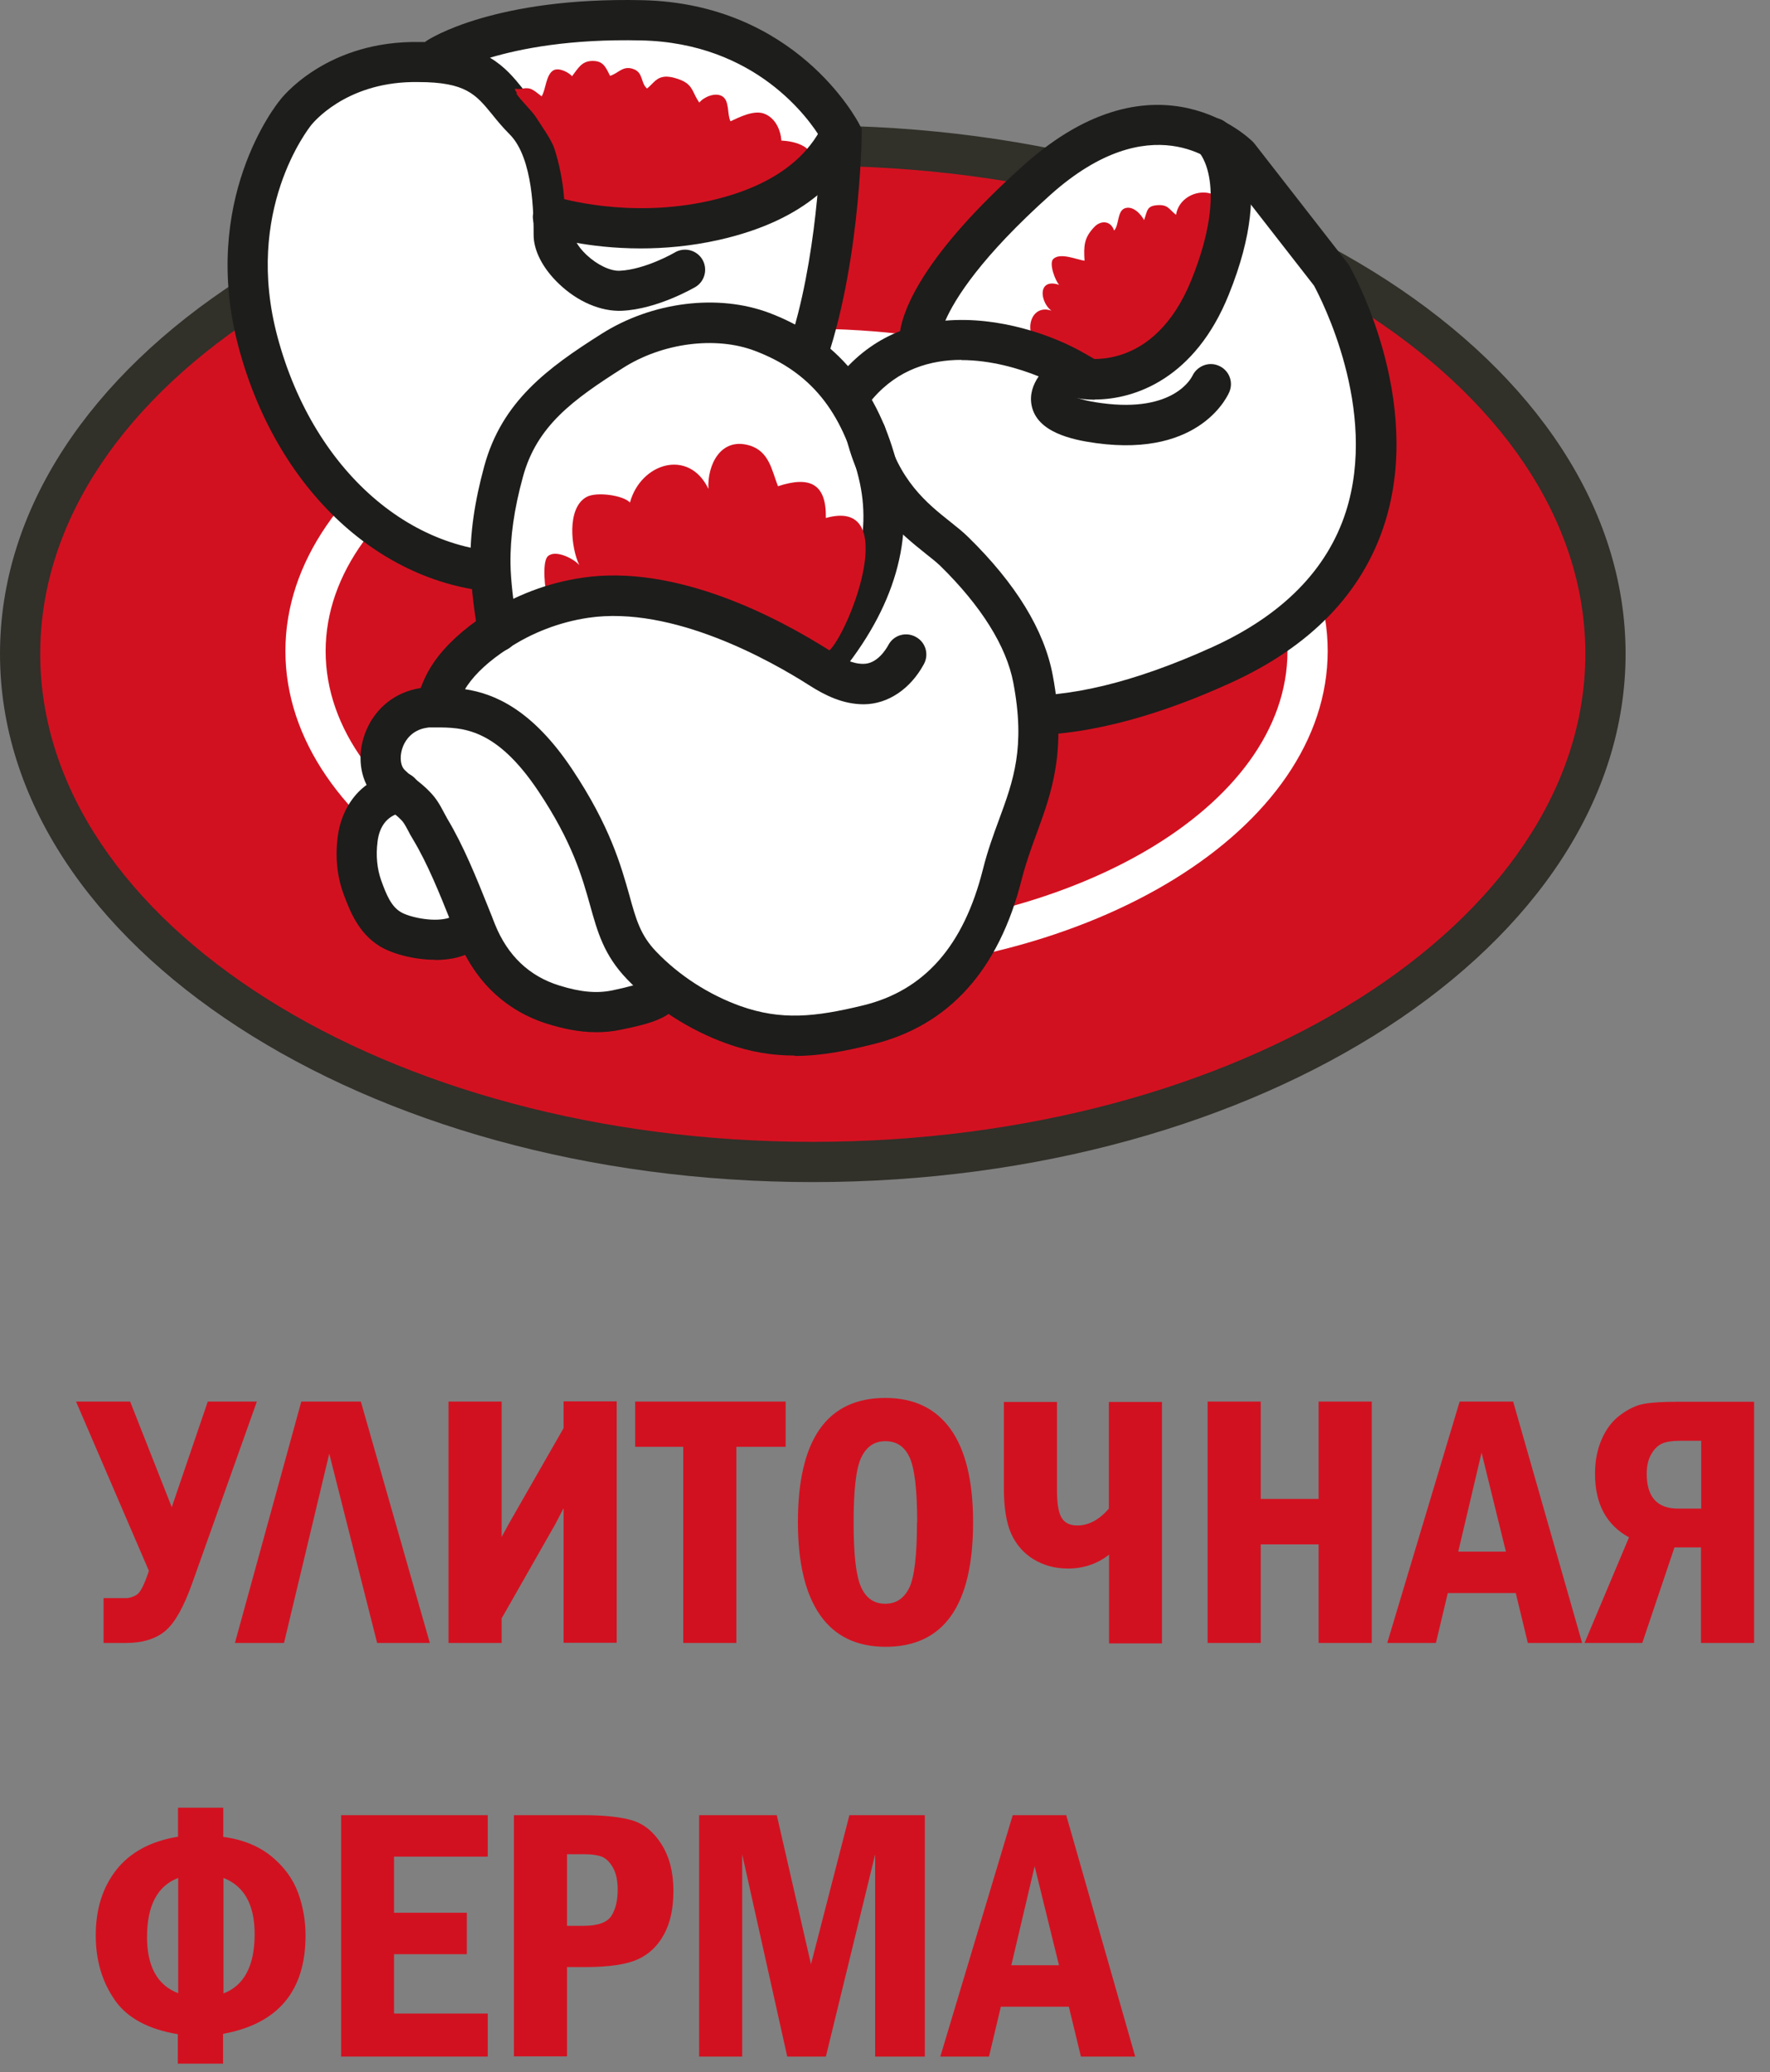 <?xml version="1.0" encoding="UTF-8"?> <svg xmlns="http://www.w3.org/2000/svg" width="88" height="103" viewBox="0 0 88 103" fill="none"><rect x="0" y="0" width="88" height="103" fill="#808080" stroke="none"/><path d="M7.4 78.079L3.78 69.669H6.47L8.54 74.919L10.33 69.669H12.77L9.56 78.689C9.14 79.869 8.7 80.659 8.23 81.059C7.76 81.459 7.1 81.669 6.27 81.669H5.15V79.439H6.27C6.45 79.439 6.62 79.379 6.8 79.269C6.98 79.159 7.18 78.759 7.4 78.089V78.079Z" fill="#D21120"></path><path d="M14.11 81.669H11.68L14.98 69.669H17.94L21.37 81.669H18.75L16.37 72.259L14.12 81.669H14.11Z" fill="#D21120"></path><path d="M24.94 80.439V81.669H22.3V69.669H24.94V76.399L25.34 75.669L28.02 70.989V69.659H30.66V81.659H28.02V74.969L27.61 75.759L24.95 80.429L24.94 80.439Z" fill="#D21120"></path><path d="M31.58 69.669H39.06V71.919H36.61V81.669H33.97V71.919H31.58V69.669Z" fill="#D21120"></path><path d="M48.38 75.669C48.38 79.789 46.93 81.859 44.03 81.859C42.59 81.859 41.5 81.329 40.77 80.279C40.04 79.229 39.67 77.689 39.67 75.669C39.67 71.549 41.12 69.489 44.02 69.489C45.44 69.489 46.52 70.009 47.26 71.039C48 72.069 48.38 73.619 48.38 75.669ZM45.6 75.669C45.6 74.049 45.47 72.979 45.22 72.439C44.97 71.899 44.57 71.639 44.02 71.639C43.47 71.639 43.08 71.909 42.82 72.449C42.56 72.989 42.44 74.059 42.44 75.679C42.44 77.299 42.56 78.329 42.81 78.889C43.06 79.449 43.46 79.719 44.01 79.719C44.56 79.719 44.95 79.449 45.21 78.919C45.46 78.389 45.59 77.309 45.59 75.679L45.6 75.669Z" fill="#D21120"></path><path d="M55.14 81.669V77.279C54.55 77.739 53.87 77.969 53.1 77.969C52.44 77.969 51.87 77.809 51.37 77.499C50.87 77.189 50.51 76.759 50.27 76.229C50.03 75.689 49.91 74.939 49.91 73.959V69.689H52.55V74.059C52.55 74.709 52.62 75.169 52.77 75.429C52.92 75.689 53.18 75.829 53.56 75.829C54.12 75.829 54.65 75.549 55.13 74.989V69.689H57.77V81.689H55.13L55.14 81.669Z" fill="#D21120"></path><path d="M60.04 69.669H62.68V74.509H65.559V69.669H68.2V81.669H65.559V76.769H62.68V81.669H60.04V69.669Z" fill="#D21120"></path><path d="M72.58 69.669H75.23L78.66 81.669H75.96L75.36 79.189H71.98L71.39 81.669H68.97L72.57 69.669H72.58ZM74.87 77.129L73.66 72.209L72.5 77.129H74.88H74.87Z" fill="#D21120"></path><path d="M87.21 81.669H84.57V76.919H83.25L81.65 81.669H78.78L80.99 76.419C79.87 75.809 79.3 74.759 79.3 73.259C79.3 72.619 79.41 72.049 79.64 71.529C79.86 71.019 80.18 70.609 80.58 70.319C80.98 70.029 81.37 69.839 81.76 69.779C82.15 69.709 82.71 69.679 83.44 69.679H87.21V81.679V81.669ZM83.52 71.619C83.13 71.619 82.83 71.669 82.63 71.759C82.43 71.849 82.25 72.019 82.1 72.279C81.95 72.539 81.87 72.859 81.87 73.259C81.87 74.409 82.39 74.989 83.42 74.989H84.58V71.619H83.53H83.52Z" fill="#D21120"></path><path d="M8.86 101.119C7.38 100.879 6.32 100.309 5.7 99.409C5.08 98.509 4.76 97.449 4.76 96.209C4.76 94.899 5.1 93.819 5.79 92.939C6.48 92.069 7.5 91.519 8.85 91.299V89.859H11.1V91.309C12.08 91.439 12.88 91.769 13.51 92.289C14.14 92.809 14.57 93.409 14.82 94.089C15.07 94.769 15.19 95.479 15.19 96.209C15.19 98.979 13.82 100.599 11.09 101.099V102.579H8.84V101.119H8.86ZM8.86 93.349C7.83 93.739 7.31 94.719 7.31 96.289C7.31 97.749 7.83 98.689 8.86 99.079V93.339V93.349ZM11.11 99.089C12.14 98.699 12.66 97.709 12.66 96.139C12.66 94.679 12.14 93.749 11.11 93.349V99.089Z" fill="#D21120"></path><path d="M16.96 90.229H24.25V92.289H19.59V95.079H23.21V97.139H19.59V100.089H24.25V102.229H16.96V90.229Z" fill="#D21120"></path><path d="M25.55 90.229H29C30.05 90.229 30.86 90.319 31.44 90.489C32.02 90.669 32.5 91.059 32.89 91.679C33.28 92.299 33.48 93.059 33.48 93.979C33.48 94.899 33.32 95.589 33.01 96.159C32.7 96.729 32.26 97.149 31.7 97.399C31.14 97.649 30.28 97.779 29.12 97.779H28.19V102.219H25.55V90.219V90.229ZM28.19 92.169V95.729H29.01C29.73 95.729 30.19 95.559 30.4 95.229C30.61 94.899 30.71 94.459 30.71 93.929C30.71 93.479 30.63 93.109 30.47 92.829C30.31 92.549 30.12 92.369 29.91 92.289C29.7 92.209 29.4 92.169 29.01 92.169H28.19Z" fill="#D21120"></path><path d="M34.75 90.229H38.62L40.32 97.639L42.23 90.229H45.98V102.229H43.51V92.179L41.06 102.229H39.14L36.9 92.179V102.229H34.76V90.229H34.75Z" fill="#D21120"></path><path d="M50.36 90.229H53.01L56.44 102.229H53.74L53.14 99.749H49.76L49.17 102.229H46.75L50.35 90.229H50.36ZM52.65 97.689L51.44 92.769L50.28 97.689H52.66H52.65Z" fill="#D21120"></path><path d="M40.41 57.759C62.175 57.759 79.82 46.45 79.82 32.499C79.82 18.548 62.175 7.239 40.41 7.239C18.645 7.239 1 18.548 1 32.499C1 46.45 18.645 57.759 40.41 57.759Z" fill="#D21120"></path><path d="M40.41 58.759C18.13 58.759 0 46.979 0 32.499C0 18.019 18.13 6.239 40.41 6.239C62.69 6.239 80.82 18.019 80.82 32.499C80.82 46.979 62.69 58.759 40.41 58.759ZM40.41 8.239C19.23 8.239 2 19.119 2 32.499C2 45.879 19.23 56.759 40.41 56.759C61.59 56.759 78.82 45.879 78.82 32.499C78.82 19.119 61.59 8.239 40.41 8.239Z" fill="#313029"></path><path d="M40.1 48.379C25.81 48.379 14.19 41.189 14.19 32.359C14.19 23.529 25.81 16.339 40.1 16.339C54.39 16.339 66.01 23.529 66.01 32.359C66.01 41.189 54.39 48.379 40.1 48.379ZM40.1 18.349C26.92 18.349 16.19 24.639 16.19 32.369C16.19 40.099 26.92 46.389 40.1 46.389C53.28 46.389 64.01 40.099 64.01 32.369C64.01 24.639 53.28 18.349 40.1 18.349Z" fill="white"></path><path d="M56.569 6.379C55.859 6.439 55.3 6.959 54.66 7.239C53.95 7.539 53.179 7.759 52.499 8.119C51.52 8.639 50.959 9.399 50.19 10.099C49.529 10.699 49.109 11.399 48.59 12.159C47.959 13.079 46.989 13.779 46.44 14.749C45.94 15.629 46.249 16.849 45.569 17.559C45.34 17.799 44.8 17.999 44.48 18.229C43.989 18.569 43.539 18.929 43.12 19.329C42.039 20.369 41.279 21.289 41.099 22.839C40.969 23.959 41.2 25.129 41.34 26.269C41.489 27.559 41.559 28.739 42.26 29.849C42.91 30.879 43.7 32.249 44.69 32.989C45.059 33.269 45.459 33.599 45.849 33.849C46.309 34.139 46.859 34.239 47.34 34.489C48.52 35.119 49.33 35.539 50.73 35.509C52.76 35.469 54.8 34.969 56.69 34.369C57.599 34.079 58.489 33.769 59.349 33.359C60.209 32.949 61.09 32.689 61.91 32.259C62.65 31.869 63.359 31.399 64.07 30.949C64.909 30.419 65.159 29.499 65.84 28.799C66.939 27.659 67.79 26.879 67.969 25.189C68.059 24.379 68.049 23.519 68.21 22.719C68.359 21.989 68.54 21.269 68.48 20.509C68.4 19.389 68.299 18.169 68.07 17.069C67.84 15.969 67.04 14.599 66.35 13.679C65.859 13.029 65.09 12.649 64.559 12.039C64.029 11.429 63.469 10.819 62.94 10.189C62.26 9.389 61.63 8.489 60.8 7.809C60.219 7.339 59.4 6.379 58.669 6.179C58.09 6.019 57.34 6.169 56.55 6.369L56.569 6.379Z" fill="white"></path><path d="M51.64 17.239C50.75 16.319 51.39 14.859 52.55 15.579C51.75 15.379 51.42 13.749 52.66 14.159C52.48 13.989 52.14 13.109 52.36 12.879C52.71 12.529 53.56 12.919 53.92 12.959C53.88 12.239 53.88 11.829 54.41 11.279C54.7 10.969 55.21 10.929 55.39 11.459C55.64 11.209 55.54 10.509 55.91 10.359C56.32 10.199 56.72 10.639 56.88 10.939C57.05 10.479 57 10.239 57.54 10.199C58.08 10.159 58.12 10.409 58.47 10.679C58.59 9.889 59.42 9.429 60.15 9.609C60.71 9.749 60.83 10.179 61.17 10.559C61.17 10.559 61.21 15.569 58.12 17.369C55.03 19.169 53.42 19.039 51.66 17.219L51.64 17.239Z" fill="#D21120"></path><path d="M51.02 36.559C47.74 36.559 44.64 35.469 42.38 32.419C42.32 32.339 42.28 32.279 42.24 32.239C40.98 30.699 37.68 23.369 41.89 18.499C42.74 17.519 43.72 16.859 44.75 16.459C44.92 15.369 45.9 12.669 50.91 8.199C57.56 2.259 62.25 7.009 62.3 7.059L62.37 7.139L67.05 13.149C67.21 13.419 70.83 19.839 68.83 26.059C67.72 29.499 65.13 32.169 61.11 33.979C58.05 35.369 54.44 36.549 51.02 36.549V36.559ZM47.8 17.889C46.27 17.889 44.66 18.349 43.4 19.809C39.85 23.919 43.2 30.259 43.78 30.969C43.83 31.029 43.9 31.119 43.98 31.229C47.04 35.359 52.52 35.679 60.27 32.169C63.75 30.589 65.98 28.329 66.91 25.449C68.55 20.339 65.66 14.819 65.33 14.199L60.82 8.409C60.47 8.069 57.21 5.229 52.23 9.679C48.78 12.769 47.48 14.839 47 15.939C49.68 15.709 52.37 16.669 53.91 17.559L55.39 18.409L53.93 19.289C53.74 19.399 53.53 19.569 53.39 19.719C53.61 19.809 54.02 19.939 54.77 20.039C58.39 20.529 59.24 18.759 59.28 18.689C59.51 18.199 60.09 17.959 60.59 18.179C61.09 18.389 61.33 18.959 61.13 19.459C61.08 19.589 59.75 22.739 54.51 22.029C53.26 21.859 51.56 21.479 51.29 20.159C51.18 19.609 51.36 19.119 51.64 18.709C50.67 18.319 49.27 17.899 47.8 17.899V17.889Z" fill="#1D1D1B"></path><path d="M54.43 19.869C54 19.869 53.62 19.819 53.3 19.739C52.76 19.609 52.43 19.069 52.57 18.529C52.7 17.999 53.24 17.669 53.77 17.789C53.93 17.819 57.37 18.529 59.24 13.899C61.13 9.199 59.63 7.589 59.62 7.579C59.24 7.199 59.23 6.569 59.6 6.179C59.97 5.789 60.57 5.749 60.97 6.109C61.24 6.349 63.53 8.619 61.09 14.649C59.42 18.799 56.44 19.859 54.43 19.859V19.869Z" fill="#1D1D1B"></path><path d="M37.15 11.809L28.8 8.989L24.55 9.709L24.94 15.249L31.81 17.319L37.15 11.809Z" fill="white"></path><path d="M34.05 13.409C34.05 13.409 32.41 14.379 30.85 14.459C29.29 14.539 27.51 12.799 27.51 11.689C27.51 10.579 27.51 7.459 26.03 5.979C24.55 4.499 24.4 3.009 20.47 3.089C16.54 3.169 14.69 5.609 14.69 5.609C14.69 5.609 10.98 10.129 12.84 17.029C14.69 23.929 20.11 29.089 26.63 28.399C33.16 27.709 37.9 23.329 39.83 18.439C41.76 13.549 41.83 6.649 41.83 6.649C41.83 6.649 39.01 1.159 31.89 1.009C24.77 0.859 21.76 2.859 21.76 2.859" fill="white"></path><path d="M25.48 29.459C19.33 29.459 13.84 24.629 11.87 17.289C9.91 9.979 13.75 5.179 13.92 4.979C13.98 4.889 16.09 2.169 20.46 2.089C20.69 2.089 20.92 2.089 21.13 2.089C21.16 2.069 21.18 2.049 21.21 2.029C21.34 1.939 24.57 -0.151 31.92 0.009C39.55 0.169 42.6 5.939 42.73 6.189L42.84 6.409V6.659C42.84 6.949 42.74 13.799 40.77 18.809C38.96 23.399 34.33 28.589 26.75 29.399C26.33 29.439 25.91 29.469 25.5 29.469L25.48 29.459ZM20.77 4.079C20.68 4.079 20.58 4.079 20.49 4.079C17.13 4.139 15.55 6.129 15.48 6.209C15.33 6.399 12.11 10.479 13.8 16.759C15.64 23.619 20.87 27.999 26.52 27.399C33.21 26.689 37.3 22.109 38.89 18.069C40.52 13.929 40.78 8.189 40.82 6.899C40.25 5.949 37.6 2.129 31.87 2.009C28.36 1.929 25.91 2.409 24.36 2.869C25.1 3.309 25.56 3.869 26.01 4.429C26.23 4.699 26.46 4.989 26.74 5.269C28.52 7.049 28.52 10.419 28.52 11.689C28.52 11.809 28.68 12.219 29.16 12.669C29.69 13.169 30.35 13.479 30.81 13.459C32.09 13.399 33.54 12.559 33.55 12.549C34.03 12.269 34.64 12.429 34.92 12.899C35.2 13.379 35.04 13.989 34.57 14.269C34.49 14.309 32.69 15.369 30.91 15.449C29.87 15.489 28.72 14.999 27.79 14.109C26.99 13.349 26.53 12.459 26.53 11.679C26.53 10.739 26.53 7.869 25.34 6.679C24.99 6.329 24.71 5.989 24.47 5.689C23.66 4.699 23.16 4.079 20.79 4.079H20.77Z" fill="#1D1D1B"></path><path d="M25.7 4.619C25.47 4.289 25.69 4.469 25.9 4.419C26.4 4.309 26.5 4.469 26.93 4.789C27.14 4.449 27.14 3.719 27.51 3.499C27.79 3.339 28.28 3.599 28.44 3.789C28.76 3.369 28.93 3.029 29.47 3.029C29.99 3.029 30.11 3.329 30.33 3.769C30.75 3.649 30.97 3.229 31.51 3.439C31.99 3.619 31.85 4.139 32.17 4.399C32.5 4.139 32.62 3.829 33.11 3.809C33.37 3.809 33.67 3.899 33.9 3.999C34.48 4.259 34.44 4.659 34.77 5.099C34.98 4.829 35.53 4.589 35.88 4.769C36.29 4.979 36.14 5.689 36.32 6.029C36.77 5.819 37.48 5.459 37.99 5.649C38.55 5.859 38.81 6.459 38.85 6.989C39.58 7.019 40.53 7.309 40.43 8.169C40.37 8.749 39.86 9.329 39.49 9.749C38.47 10.909 36.62 10.999 35.2 11.269C34.46 11.409 33.71 11.469 32.98 11.619C32.22 11.769 31.19 11.919 30.42 11.779C30.06 11.709 29.72 11.549 29.35 11.489C28.98 11.429 28.58 11.339 28.25 11.139C27.69 10.799 28.1 10.429 28.04 9.779C27.97 8.959 27.81 8.149 27.56 7.379C27.42 6.949 26.91 6.239 26.67 5.859C26.43 5.479 25.9 5.009 25.67 4.649L25.7 4.619Z" fill="#D21120"></path><path d="M31.86 12.349C29.18 12.349 27.3 11.769 27.19 11.729C26.66 11.559 26.37 10.999 26.54 10.479C26.71 9.959 27.27 9.659 27.79 9.829C27.82 9.829 31.25 10.889 35.29 9.979C39.44 9.039 40.52 6.969 40.93 6.189C41.19 5.699 41.79 5.509 42.28 5.769C42.77 6.029 42.96 6.629 42.7 7.119C41.88 8.699 40.26 10.909 35.73 11.929C34.34 12.239 33.02 12.349 31.85 12.349H31.86Z" fill="#1D1D1B"></path><path d="M51.71 36.269C51.71 35.299 51.68 34.679 51.33 33.829C51.07 33.189 51.18 32.449 50.86 31.839C50.22 30.619 49.09 29.629 48.28 28.549C47.49 27.489 46.62 26.619 45.63 25.709C44.43 24.609 43.6 23.079 42.94 21.609C42.34 20.279 41.34 18.289 40.13 17.459C39.57 17.069 38.94 16.479 38.3 16.309C37.34 16.059 36.38 15.989 35.39 15.989C34.4 15.989 33.49 15.949 32.64 16.389C31.79 16.829 31.09 17.429 30.22 17.809C28.79 18.429 27.37 19.319 26.48 20.629C25.98 21.359 25.75 22.239 25.35 22.999C25.03 23.589 24.64 24.359 24.53 25.079C24.29 26.729 24.47 28.569 24.7 30.199C24.75 30.529 24.8 30.809 24.79 31.149C25.33 31.179 21.84 34.749 21.41 35.059C18.55 37.109 17.45 43.039 19 45.609C19.93 47.149 22.74 45.409 24.09 46.679C26.25 48.709 28.39 50.159 28.7 50.319C30.48 51.259 32.36 48.939 34.15 49.829C35.99 50.749 39.48 50.819 41.43 51.479C42.61 51.879 46.48 47.649 47.63 48.119C48.6 48.509 48.38 43.629 49.42 43.759C51.01 43.959 49.47 40.019 50.75 38.989C51.11 38.699 51.2 38.389 51.48 38.049C51.74 37.729 51.87 37.759 51.91 37.349C51.93 37.099 51.79 36.899 51.7 36.269H51.71Z" fill="white"></path><path d="M29.64 51.309C28.71 51.309 27.89 51.099 27.23 50.899C25.17 50.259 23.63 48.809 22.77 46.699L22.44 45.879C21.86 44.429 21.26 42.929 20.53 41.719C20.43 41.559 20.35 41.409 20.28 41.269C20.14 41.009 20.07 40.879 19.93 40.739C19.76 40.569 19.57 40.419 19.39 40.279C19.03 39.989 18.65 39.689 18.39 39.299C17.84 38.479 17.77 37.319 18.22 36.279C18.7 35.169 19.66 34.409 20.86 34.209C21.41 34.119 21.92 34.479 22.01 35.029C22.1 35.569 21.74 36.089 21.19 36.179C20.48 36.299 20.17 36.789 20.05 37.069C19.86 37.519 19.9 37.969 20.05 38.189C20.14 38.319 20.4 38.529 20.64 38.719C20.88 38.909 21.13 39.109 21.34 39.329C21.71 39.699 21.89 40.049 22.05 40.349C22.11 40.459 22.17 40.569 22.24 40.699C23.05 42.049 23.68 43.619 24.29 45.139L24.61 45.949C25.24 47.509 26.32 48.529 27.81 48.989C28.87 49.319 29.67 49.389 30.45 49.229C31.27 49.059 31.74 48.909 31.96 48.829C32.11 48.619 32.33 48.469 32.6 48.419C33.15 48.319 33.66 48.689 33.76 49.229C33.99 50.539 32.25 50.899 30.85 51.189C30.43 51.279 30.02 51.309 29.63 51.309H29.64Z" fill="#1D1D1B"></path><path d="M21.63 47.709C20.6 47.709 19.52 47.419 18.9 47.049C17.79 46.379 17.37 45.209 17.08 44.439C16.76 43.569 16.66 42.609 16.79 41.589C16.96 40.239 17.83 38.699 19.76 38.399C20.31 38.309 20.82 38.689 20.9 39.239C20.98 39.789 20.61 40.299 20.06 40.379C19.13 40.519 18.84 41.249 18.77 41.839C18.68 42.539 18.75 43.189 18.95 43.759C19.21 44.479 19.45 45.059 19.93 45.339C20.3 45.569 21.46 45.849 22.24 45.649C22.38 45.609 22.57 45.539 22.64 45.419C22.91 44.939 23.52 44.759 24 45.039C24.48 45.309 24.65 45.919 24.38 46.399C24.06 46.979 23.49 47.389 22.75 47.589C22.4 47.679 22.01 47.719 21.62 47.719L21.63 47.709Z" fill="#1D1D1B"></path><path d="M40.88 34.009C40.66 34.009 40.43 33.929 40.24 33.779C39.81 33.429 39.75 32.799 40.11 32.369C42.55 29.419 43.39 26.599 42.69 23.749C41.87 20.429 40.28 18.479 37.53 17.439C35.58 16.699 32.93 17.039 30.96 18.299C28.49 19.869 26.69 21.169 26 23.699C25.56 25.299 25.36 26.719 25.38 28.039C25.39 28.799 25.52 29.969 25.74 31.229C25.83 31.769 25.46 32.289 24.92 32.379C24.37 32.469 23.86 32.099 23.77 31.559C23.64 30.759 23.41 29.239 23.39 28.069C23.36 26.549 23.59 24.949 24.08 23.159C24.96 19.949 27.23 18.289 29.9 16.599C32.42 14.999 35.7 14.589 38.26 15.559C41.6 16.829 43.69 19.349 44.65 23.269C45.5 26.729 44.5 30.219 41.66 33.639C41.46 33.879 41.18 33.999 40.89 33.999L40.88 34.009Z" fill="#1D1D1B"></path><path d="M27.22 29.709C27.1 29.399 26.93 27.929 27.24 27.649C27.62 27.299 28.54 27.779 28.8 28.089C28.4 27.269 28.15 25.249 29.17 24.699C29.65 24.439 30.97 24.609 31.32 24.979C31.86 23.009 34.25 22.279 35.22 24.299C35.16 23.109 35.83 21.729 37.25 22.139C38.25 22.429 38.37 23.389 38.68 24.169C40.24 23.659 41.09 24.019 41.06 25.749C44.76 24.709 42.33 31.149 41.28 32.289C40.05 33.629 38.34 31.489 37.19 30.949C35.83 30.299 34.2 30.219 32.7 30.099C30.99 29.959 29.37 29.859 27.23 29.699L27.22 29.709Z" fill="#D21120"></path><path d="M39.5 52.469C38.44 52.469 37.33 52.309 36.12 51.869C34.28 51.209 32.52 50.079 31.17 48.669C30.03 47.479 29.71 46.339 29.34 45.009C28.95 43.619 28.47 41.879 26.76 39.319C24.65 36.169 22.99 36.159 21.66 36.159H20.32L20.7 34.869C20.88 34.259 21.1 33.599 21.58 32.909C22.16 32.079 22.99 31.309 24.12 30.559C25.56 29.609 27.23 28.969 28.94 28.719C33.62 28.019 38.69 30.709 41.3 32.369C41.89 32.749 42.39 32.999 42.91 32.999H42.93C43.61 32.999 44.05 32.279 44.17 32.059C44.43 31.569 45.04 31.389 45.53 31.659C46.02 31.919 46.2 32.529 45.93 33.019C45.26 34.249 44.15 34.999 42.95 35.009C41.9 35.009 41.01 34.559 40.24 34.069C38.33 32.849 33.44 30.089 29.25 30.709C27.83 30.919 26.44 31.449 25.24 32.249C24.32 32.849 23.67 33.449 23.24 34.069C23.2 34.129 23.16 34.189 23.12 34.259C24.59 34.479 26.47 35.279 28.44 38.229C30.33 41.059 30.88 43.049 31.29 44.499C31.62 45.699 31.84 46.489 32.63 47.309C33.77 48.499 35.25 49.449 36.81 50.009C38.84 50.729 40.51 50.559 42.9 49.979C45.96 49.239 47.91 47.019 48.87 43.209C49.1 42.289 49.39 41.499 49.67 40.739C50.38 38.809 50.99 37.149 50.38 33.939C50.04 32.129 48.78 30.119 46.75 28.129C46.55 27.939 46.3 27.739 46.02 27.519C44.77 26.519 42.88 25.019 42.08 21.789C41.95 21.249 42.27 20.709 42.81 20.579C43.34 20.449 43.89 20.769 44.02 21.309C44.66 23.879 46.1 25.029 47.26 25.949C47.6 26.219 47.9 26.459 48.14 26.699C50.5 29.009 51.92 31.319 52.34 33.569C53.05 37.319 52.28 39.409 51.54 41.429C51.28 42.139 51.01 42.879 50.8 43.699C49.66 48.239 47.16 50.999 43.36 51.919C42.1 52.229 40.85 52.489 39.51 52.489L39.5 52.469Z" fill="#1D1D1B"></path></svg> 
